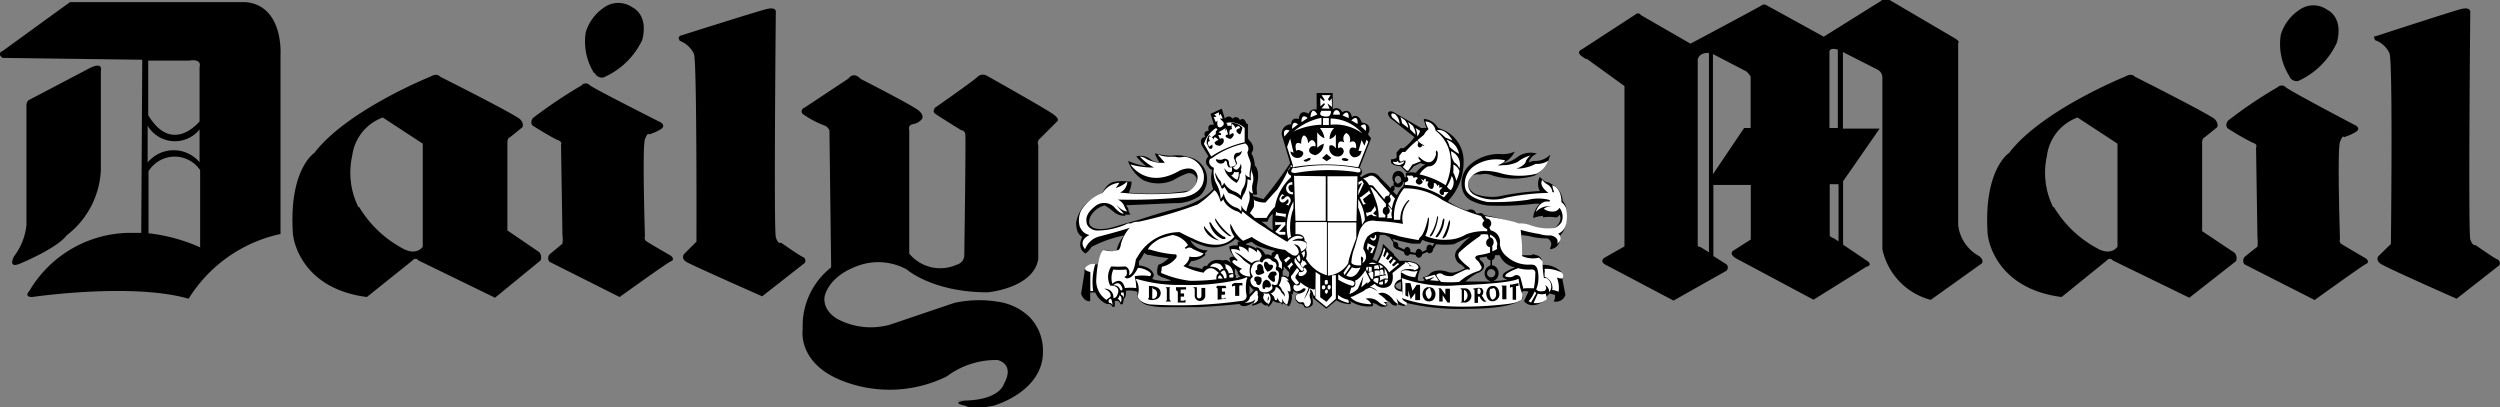 <svg id="Layer_1" data-name="Layer 1" xmlns="http://www.w3.org/2000/svg" viewBox="0 0 175.75 28.64"><rect x="0" y="0" width="175.75" height="28.64" fill="#808080" stroke="none"/><defs><style>.cls-1,.cls-2{fill-rule:evenodd;}.cls-2{fill:#fff;}</style></defs><title>daily_mail</title><path class="cls-1" d="M89.09,15.91l.39.29a7.3,7.3,0,0,1,0-1.17,1,1,0,0,0-.37.56l-.42,0,.37.27Zm16,3.18a.27.27,0,0,0-.24-.17.29.29,0,1,0,.27.29s0-.07,0-.12Zm0-1.15a.33.33,0,0,1,0,.07.3.3,0,0,1-.2.28v.36a.48.48,0,0,1,.34.19.6.6,0,0,1,.12.37.55.55,0,0,1-.37.54c.6,0,1-.1,1-.1-.59-.12-.24-.46-.24-.46a3.07,3.07,0,0,1,.78-.39,1.48,1.48,0,0,1-1.1-.86Zm-.31,1.83a.58.58,0,0,1,0-1.11v-.36a.32.32,0,0,1-.27-.27h0a1.81,1.81,0,0,1-.46.07.13.13,0,0,0,0,.17c.51.37.17.71.17.71-.24.22-.37.22-.37.22a4.14,4.14,0,0,0-.83.59c.65,0,1.25,0,1.74,0ZM98.1,17.5a.21.21,0,0,0,.12,0l.49.21a.25.25,0,0,0,.22.27.21.21,0,0,0,.18-.12l.42.06a.23.23,0,0,0,.21.2.27.27,0,0,0,.24-.25l.35-.16a.21.21,0,0,0,.17.1.27.27,0,0,0,.24-.27l.22-.37a6.3,6.3,0,0,0,1.25,0,11.33,11.33,0,0,1,1.2-.54,3.15,3.15,0,0,0-.51.42,3.5,3.5,0,0,0-.34.39.66.66,0,0,0-.27.56.92.92,0,0,0,.15.39.88.88,0,0,0,.29.22l.27.24a2.48,2.48,0,0,1-.71.29,1,1,0,0,1-.64-.07c-.86-.2-1.15.2-1.15.2a.82.82,0,0,1-.49.22l.15.22a.58.58,0,0,1-.49,0,1.82,1.82,0,0,1,.2-.83c-.1-.66-1.47-.54-1.47-.54L98,17.94,98,17.87l-.78-.73a2.23,2.23,0,0,1-.22.81,3.8,3.8,0,0,1-.22.42l-.29-.15a.9.9,0,0,0,.12-.27A9.41,9.41,0,0,0,97,16.52a1.49,1.49,0,0,1,.37,0l.12.07.19.08.27.38a.3.3,0,0,0,0,.15c0,.15.07.24.2.24Zm2.73-.38-.14.2a.24.24,0,0,0-.19-.12c-.12,0-.22.12-.22.29a.32.32,0,0,0,0,.07l-.31.15a.28.28,0,0,0-.23-.22c-.12,0-.22.15-.22.29l-.37-.07a.3.3,0,0,0,0-.06c0-.15-.1-.29-.22-.29a.24.24,0,0,0-.2.18l-.43-.19a.28.28,0,0,0,0-.11A.24.24,0,0,0,98.1,17H98l-.11-.21h0a12.35,12.35,0,0,0,1.4.34h.54l.17-.27a2.21,2.21,0,0,0,.8.23Zm-2.9-4.18L98,13l0,.05-.06,0a.19.19,0,0,0-.17.2l0,0-.2-.22-.07-.07L97,12.46c-.51-.69-1.3,0-1.3,0l-.12-.1a.32.32,0,0,0,0-.56l.81-2.08-.22-.27c.39-.81-.44-.83-.44-.83-.24-.73-.69-.39-.69-.39-.15-.71-.69-.34-.69-.34a.43.43,0,0,0-.66-.2l0-1.15-.54,0-.59,0,0,1.17A.43.43,0,0,0,92,8c-.69-.39-.69.37-.69.37-.56-.17-.54.37-.54.37a.65.65,0,0,0-.66.73l.59,2A31.1,31.1,0,0,1,88.82,14l-.73-.22,0-.12a.36.36,0,0,0,.29,0,2.09,2.09,0,0,1,0-.73c.22-1-.17-1.3-.17-1.3a1.85,1.85,0,0,0-.24-.86c.37-.46-.17-.93-.17-.93l-.07-.12,0-1c-.1,0-.15-.12-.15-.12-.15-.42-.42-.15-.42-.15a.29.29,0,0,0-.51-.1.31.31,0,0,0-.54,0l-.22-.71L85.1,8l.24.78c-.54-.12-.37.42-.37.42-.46,0-.24.44-.24.44-.44,0-.27.54-.27.54l.49.81c-.39.44,0,.73,0,.73.12.22.27.22.27.22a2.12,2.12,0,0,0,.07,1.35,4.22,4.22,0,0,1-1.2.88,7.59,7.59,0,0,1-1.15.44c-1,.22-2.84.83-2.84.83-.66.17-1.71.49-1.71.49-1.32.39-1.66,0-1.66,0-.32-.2-.07-.71-.07-.71a1.57,1.57,0,0,1,1-.78,4.06,4.06,0,0,1,.64.46,1.2,1.2,0,0,0,.81.27l0-.1a.71.71,0,0,0,.37,0,.49.49,0,0,1-.15-.32c0-.12-.17-.32-.17-.32l3.4-.15.32,0a3.11,3.11,0,0,0,1.44-.49,1.61,1.61,0,0,0,.46-1.69,1.63,1.63,0,0,0-1.3-1.08,2.82,2.82,0,0,0-1.15-.07,5.14,5.14,0,0,1-1.13-.17c0,.15.29.61.29.61a.83.83,0,0,1-.61-.2,1.2,1.2,0,0,0-1-.2,4.41,4.41,0,0,0,.69.69,4.8,4.8,0,0,1-1.27-.37,2.58,2.58,0,0,0,1.1,1.37,2.6,2.6,0,0,0,2.06,0,5.57,5.57,0,0,1,.93-.46.53.53,0,0,1,.73.34c0,.83-.66.86-.66.86a16.14,16.14,0,0,1-4.11.12,1.84,1.84,0,0,0,.2-.78l-.2,0c-1-.1-1.3.12-1.3.12a1.5,1.5,0,0,0-.54.69,3.88,3.88,0,0,0-1.1.69,2.47,2.47,0,0,0-.76,1.39c0,.88.44,1,.44,1-.44.86.22,1.17.22,1.17a1.49,1.49,0,0,0,.42-.46,8.59,8.59,0,0,1,2.3-.81,2.48,2.48,0,0,0-.54,1.08,1.55,1.55,0,0,1-.78-.07c-.27,0-.27.2-.27.2l-.12.29-.17.54c-1.05,0-.91.56-.91.56L76,20.66c.24.61.64.51.64.51v-.61H77a1.49,1.49,0,0,0,.81.81h.15c.17,0,.24.2.24.2l.17,0,0-.42.2,0c.12,0,.2.24.2.24h.15A1.57,1.57,0,0,0,79,21c.2-.12.15-.56.15-.56a1.79,1.79,0,0,1,.81.07l0,.37a1.13,1.13,0,0,0,.66.56,4.9,4.9,0,0,0,1.05.15c.76,0,1.71,0,2.59,0,1.52-.07,2.86-.22,2.86-.22s.15.12.15.12c.42.15.88-.29.88-.29l-.15.29a1.71,1.71,0,0,0,.66-.24.68.68,0,0,0,.34.24l.07-.07.1.15a.92.92,0,0,0,.32-.44.72.72,0,0,0,.54.15l.1.15.07-.12a3.8,3.8,0,0,0,.42.22,1.19,1.19,0,0,0,.17-.91l.07.12.07-.29a.62.62,0,0,0,.39.15c-.46.2-.2.54-.2.54a.54.54,0,0,0,.24.22.31.31,0,0,1,.34.24.47.47,0,0,0,.59-.22l0-.29a1.37,1.37,0,0,1-.07-.44l.07.32.12.07.83.66.71-.59a1.87,1.87,0,0,0,.93.27c.2,0,0-.24,0-.24a2.36,2.36,0,0,0,1.59.39c.15-.12,0-.2,0-.2.17-.07.46.17.46.17a.74.74,0,0,0,.61,0,.2.2,0,0,0-.15-.15c.17,0,.07-.24.07-.24a.61.61,0,0,1,.32.22.45.45,0,0,0,.42.15l0-.12a1.42,1.42,0,0,0,.56.15.23.23,0,0,0,0-.24,16.35,16.35,0,0,0,4.38.44c3.4,0,3.87-.69,3.87-.69a.32.32,0,0,0,0-.32v-.2a.69.69,0,0,1,.44,0l-.24.51-.07.17c.59.66,1.47-.07,1.47-.07V20.9a1,1,0,0,0,.32-.27l.39.1a.74.74,0,0,1-.1.46.7.7,0,0,0,.83-.46l-.32-1.64a1.74,1.74,0,0,0-1.37-.46l0-.42a.47.47,0,0,0-.37-.27l-.19-.07-.18.07c-.27,0-.66,0-.66,0v0l0-.56v-.64l0-.22.51.07a4.57,4.57,0,0,0,1.3.17.47.47,0,0,1,.29.42l-.1.34c.83-.07.73-1,.73-1,.59-.49.44-1.81.44-1.81a1.3,1.3,0,0,0-.27-.59l0,0a1.42,1.42,0,0,0-.83-1.2.55.55,0,0,0-.32-.12,1.35,1.35,0,0,1-.46-.37,1.06,1.06,0,0,0,0,1,17.87,17.87,0,0,0-2.94.39,3.7,3.7,0,0,1-1.57-.17c-.61-.34-.51-.78-.51-.78.12-.71.71-.61.71-.61h.17a1.44,1.44,0,0,1,.88.1,5.29,5.29,0,0,0,2.86,0,2.21,2.21,0,0,0,1.13-1.49,1.46,1.46,0,0,1-1.15.44,3.1,3.1,0,0,0-.37.1,1,1,0,0,1,.59-.61,1.56,1.56,0,0,0-1.32.2,2.3,2.3,0,0,1-1.1.49,1.84,1.84,0,0,0,.86-.83,2.15,2.15,0,0,1-1,.17,3.07,3.07,0,0,0-2.1.71,1.71,1.71,0,0,0-.51,2,1.27,1.27,0,0,0,.73.64,3.28,3.28,0,0,0,1,.27,19.91,19.91,0,0,0,3.21-.12,2,2,0,0,1,.42,0,1.57,1.57,0,0,0-.46,1,2.16,2.16,0,0,1,.69-.15l0,.1a2.8,2.8,0,0,1,.86,0,.26.26,0,0,0,.29-.2c.29.44-.29.93-.29.93-.34.34-1.1.07-1.1.07a6.16,6.16,0,0,0-1.49-.27,11.56,11.56,0,0,0-2.42-.69.27.27,0,0,0-.34-.12l-.2,0a.42.42,0,0,0-.64-.2,4.23,4.23,0,0,1-1.13-.51.91.91,0,0,1-.22-.15,4,4,0,0,0,1.1-2.69A2.4,2.4,0,0,0,101.1,9a1.26,1.26,0,0,0-1-.64l0,.12.07.17c0,.12.12.34.12.34L99.91,9l-2-1.15c-.49-.12-.29.29-.29.29l.1.15,1.71,1.35a3.25,3.25,0,0,1-.76.78l-.22,0-.27.29,0,.39a.79.79,0,0,1-.39.1l0,.24c.17.24.66.24.66.24l.39.39a.18.18,0,0,0,.22,0l.34-.39.46-.22a1.06,1.06,0,0,0,.34.1,2,2,0,0,0-.66.59,1.89,1.89,0,0,0-.71,0l0,.27v.07l-.11-.07a.41.41,0,0,0-.71-.27.56.56,0,0,0,0,.7Zm0,.51a.23.23,0,0,0,.11-.21.22.22,0,0,0,0-.08l0-.08a.43.43,0,0,0,.27.09c.25,0,.35-.37.35-.37h.06l-.06.29a1.77,1.77,0,0,0-.46.64l-.28-.28Zm.15-.7a.28.28,0,0,1,.15-.39c.34,0,.27.39.27.39s-.17.16-.23.16-.19-.16-.19-.16ZM84.74,17.92a1.66,1.66,0,0,1-1,.44l-.2.32.46.12.1,0,.42.12a.26.26,0,0,1,.34-.22s.22-.59,1.1-.39a.48.48,0,0,1,.34,0,1.35,1.35,0,0,1,.22.17l-.1-.32a.32.32,0,0,1,.34-.1,1,1,0,0,1-.17-.24.91.91,0,0,1-.17-.49,1.22,1.22,0,0,1,.59-.07v-.27h.17l-.32-.2a2.26,2.26,0,0,1-2.32.46,3.61,3.61,0,0,1-.86-.37,1.25,1.25,0,0,0,1.22.71,2.3,2.3,0,0,1-.2.22Zm-3.94,0a8.69,8.69,0,0,0,1.35.22,1.58,1.58,0,0,1-.22.2,1.32,1.32,0,0,1-.49.27,1.24,1.24,0,0,0-.07.69,1.3,1.3,0,0,0,.49.24c.24.1.49.17.49.17a2.25,2.25,0,0,1-.91,0,1.58,1.58,0,0,1-.44-.1l.12-.24c-.1-.64-1.05-.71-1.05-.71l0-.29a2,2,0,0,0,.29-.44.69.69,0,0,0,.07-.15,1.08,1.08,0,0,0,.29.15h0Zm17.42,2a.22.22,0,0,0-.12.2s0,.15.37.24a1.49,1.49,0,0,0,0-.56,1.11,1.11,0,0,0-.22.12Zm-11.16-.44.17,0a.75.75,0,0,1-.2-.24.51.51,0,0,0-.22-.37l0,.17v.24l.07.07v.2l.15,0Zm.78.86,0,.37.32-.34a.13.13,0,0,1-.12-.07.83.83,0,0,1-.2-.24l0,.29Zm1.11-2.44a.47.47,0,0,1,.43.1.32.32,0,0,1,.3-.35,7.15,7.15,0,0,1-1-.27A1.48,1.48,0,0,1,88,17l-.22.07-.17.07v.07a1.84,1.84,0,0,1,.71.27v-.1a.89.89,0,0,1,.62.5Zm1.29,1s0-.1,0-.17l.37.39a.43.43,0,0,1-.07.39.74.74,0,0,0-.17-.12.46.46,0,0,0-.2,0l0-.32a.35.35,0,0,0,.07-.12Z"/><path class="cls-1" d="M60.49,5.54s3.65,1.86,4.09,2.23.22.61.22.61a1,1,0,0,1-.59.34c-.42.07-.29.42-.29.42l0,8.69a2.82,2.82,0,0,0,3.33.78.7.7,0,0,0,.54-.73s.12-8.17.07-8.44a.31.31,0,0,0-.29-.29S66,8.18,65.75,8s0-.44,0-.44,2.57-1.79,2.94-2.13a.55.55,0,0,1,.66-.12s4.23,2.37,4.72,2.74.24.49.24.49l-1.2,1.2a.39.39,0,0,0-.12.46l0,8c-.32,2.06-3.55,2.35-3.55,2.35-3.89,0-5.7-1.61-5.7-1.61a4.16,4.16,0,0,0-3.33-.29c-2.28.78-2.45,2.25-2.45,2.25C57.87,22,59,22.49,59,22.49a5,5,0,0,0,3.55.34l4.55-1.54a8.22,8.22,0,0,1,3.11-.07,4,4,0,0,1,2.18,1.08,3.38,3.38,0,0,1,.93,2.35c.07,2.89-3.47,3.87-3.47,3.87-1.59.32-2,0-2,0-1.13-.24.07-.37.07-.37s-2.06.12.17,0S70.57,27,70.57,27c.81-1.44-.44-1.69-.44-1.69a5.77,5.77,0,0,0-3.57,1.15,9.11,9.11,0,0,1-7.32.32c-3.23-1.25-2.81-3.65-2.81-3.65a5.22,5.22,0,0,1,2-4.33l-.12-9.62A.58.58,0,0,0,58,8.84,6.61,6.61,0,0,1,56.42,8a.26.26,0,0,1,.12-.42l3.11-2.06c.37-.51.83,0,.83,0ZM.19,4.07c-.46-.32,0-.49,0-.49L4.92.15H17.27c2.67.24,2.45,3.67,2.45,3.67l0,12.63A10.09,10.09,0,0,0,13.26,21c-4-1.15-11-.12-11-.12-.61,0-.2-.42-.2-.42a8.27,8.27,0,0,1,7-4.09c.3,0,.59,0,.87,0L10,4.2.19,4.07Zm6.17.69c.91-.42.73.2.73.2v7a6.11,6.11,0,0,1-2.4,4.58c-.69.93-3.3,2-3.3,2C.49,18.9,1,18,1,18a4.34,4.34,0,0,0,.86-2.18V7.4A.5.5,0,0,1,2,7.05l4.38-2.3Zm4,11.63a12.18,12.18,0,0,1,3.71,1l0-5.43,0,0a2.16,2.16,0,0,0-3.63.08v4.35Zm3.67-5V9.1a2.23,2.23,0,0,1-3.65-.26v2.58a2.38,2.38,0,0,1,3.66,0Zm0-2.87,0-3.8c.17-.64-.71-.46-.71-.46l-2.9,0V8.1c1.64,2.72,3.47.61,3.64.4Zm33.77-6S53.19.81,53.88.64s.66.17.66.17-.15,15.32,0,15.86.37.39.37.39,1.25.88,1.52,1a.29.29,0,0,1,.15.42l-3,2.35s-4.94-2.18-5.33-2.42-.17-.54-.17-.54l.88-.88S49,4.46,48.79,3.8a1.82,1.82,0,0,0-1-.93c-.17-.27,0-.32,0-.32Zm-6,2.59a.57.57,0,0,0,.61.34,5.38,5.38,0,0,0,2.74-2.64C45.61,1,44.46.52,44.46.52A1.73,1.73,0,0,0,42.67.4a3.24,3.24,0,0,0-1.49,1.86,4.19,4.19,0,0,0,.59,2.89ZM40.89,6A34.2,34.2,0,0,0,37.46,8.3c-.24.37,0,.54,0,.54s1.37.86,1.74,1,.24.32.24.32l.1,6.36a2.44,2.44,0,0,1,0,.61l-.83.69a.39.39,0,0,0-.07.59l4.92,2.47s3.33-2.4,3.62-2.52,0-.37,0-.37-1.44-.83-1.69-1a.29.29,0,0,1-.15-.37s-.2-6.29,0-6.83.29-.34.29-.34a3.6,3.6,0,0,0,.83-.37c.37-.24,0-.47,0-.47S41.82,6.27,41.47,6a.39.39,0,0,0-.59,0ZM20.61,16.57s.38,3.69,5.18,4.31L29,18.31a.25.25,0,0,1,.42,0l5.38,2.62L38,18.31a.56.56,0,0,0-.1-.59L35.67,16.2V10s0-.29.17-.34l.88-.71s.15-.24-.15-.56-5.63-3-5.63-3-.2-.29-.69,0c0,0-5.85,2.35-8.15,5.36,0,0-1.84,1.17-1.5,5.8Zm4.59-2a5.44,5.44,0,0,1-.44-3.62,3.31,3.31,0,0,1,2.15-2.69l2.81,1.84,0,7.24s-.37.61-1.27.2a7.93,7.93,0,0,1-3.21-3Z"/><path class="cls-1" d="M160.05,6.17a30.47,30.47,0,0,0-3.43,2.32c-.24.37,0,.54,0,.54a17.63,17.63,0,0,0,1.74,1c.39.12.24.34.24.34l.1,6.36a2.44,2.44,0,0,1,0,.61s-.54.42-.83.66a.39.39,0,0,0-.07.59l4.92,2.5s3.33-2.4,3.62-2.54,0-.37,0-.37-1.42-.83-1.69-1a.29.29,0,0,1-.15-.37s-.2-6.29,0-6.83.29-.34.29-.34a3.61,3.61,0,0,0,.83-.37c.37-.24,0-.44,0-.44s-4.58-2.4-4.92-2.69a.4.4,0,0,0-.59,0ZM111.41,4.09c-.76-.42-.22-.61-.22-.61L115,1c.2-.17.37.07.37.07l3.47,2s4.7-2.5,5-2.69a.31.31,0,0,1,.37,0l4,2.2,4-2.5c.44-.37.56-.12.56-.12l4.67,2.74c.39.24.22.32.22.32V15.81A2.83,2.83,0,0,0,139.13,18c.37.29.2.51.2.51l-3.6,2.57a4.69,4.69,0,0,1-3.4-3.57V5.39a.63.63,0,0,0-.37-.51l-2.4-1.22,0,5.38h2.58l-2.57,3.7v4.46l1.79,1.21c.24.29-.15.34-.15.34l-3.72,2.32L122,18.14c-.51-.34-.12-.54-.12-.54l1.2-.76V13h-2.63v5l.89.56a.3.3,0,0,1,0,.49l-3.69,2.08-4.82-2.54c-.42-.27,0-.49,0-.49l1.37-.78V6.05l-2.64-1.91-.12,0Zm17.82-.59c-.73-.23-.62.23-.62.23l0,4.92V9h.59l0-5.54Zm0,9.45h-.6v3.6c0,.1.32.22.32.22l.3.2V13Zm-8.81-.7L122.61,9h.46V5.39a1.15,1.15,0,0,0-.34-.39l-2.31-1.2v8.45Zm-.35-8.53c-.67,0-.72.47-.72.47l0,13.07c0,.07.22.12.22.12l.57.36,0-14Zm19.68,12.85s.38,3.69,5.18,4.31l3.18-2.57a.25.25,0,0,1,.42,0l5.38,2.62,3.28-2.57a.56.56,0,0,0-.1-.59l-2.28-1.52V10s0-.29.17-.34l.88-.71s.15-.24-.15-.56-5.63-3-5.63-3-.2-.29-.69,0c0,0-5.85,2.35-8.15,5.36,0,0-1.84,1.17-1.5,5.8Zm4.59-2a5.44,5.44,0,0,1-.44-3.62,3.31,3.31,0,0,1,2.15-2.69l2.81,1.84,0,7.24s-.37.61-1.27.2a7.93,7.93,0,0,1-3.21-3Zm22.6-12S172.33.81,173,.64s.66.17.66.17-.15,15.49,0,16,.37.42.37.42,1.25.88,1.52,1a.29.29,0,0,1,.15.42l-3,2.35s-4.94-2.18-5.33-2.45-.17-.54-.17-.54l.88-.86s.15-12.75-.1-13.41a1.74,1.74,0,0,0-1-.91c-.17-.29,0-.32,0-.32Zm-6,2.79a.57.57,0,0,0,.61.34A5.47,5.47,0,0,0,164.28,3c.49-1.81-.66-2.3-.66-2.3a1.67,1.67,0,0,0-1.79-.12,3.24,3.24,0,0,0-1.49,1.86,4.19,4.19,0,0,0,.59,2.89Z"/><path class="cls-2" d="M85.35,8.06l.34-.17v.24L85.81,8l.15.34-.2,0,.12.12c.27.2.1.37.1.37l-.12.1c-.39.15-.27-.46-.27-.46l-.12.12-.15-.37h.2l-.17-.2Z"/><path class="cls-2" d="M85,9.6a.31.31,0,0,1,.32.24c0-.42.34,0,.34,0a.62.62,0,0,0-.27.17c0,.24.37.24.37.24.32-.17.27-.37.27-.37,0-.27-.27-.12-.27-.12l-.12-.27.2,0v-.1l-.17-.1L86.18,9l-.07.22,0,0,.12-.15.1.39c-.24,0-.15.17-.15.17s.25.16.33.13a.34.34,0,0,0,.16-.16c.15-.17,0-.24,0-.24-.2.07-.22.15-.22.15-.1-.51.17-.42.17-.42a.48.48,0,0,1,0-.37.41.41,0,0,1,.22.29c.29-.32.34,0,.34,0-.39.07-.22.29-.22.29s.16.17.22.13.17-.45.17-.45a1,1,0,0,0-.78-.34l0,.2-.29,0,0-.15-.07,0V8.64A1.43,1.43,0,0,1,87.5,9l0,1a7.17,7.17,0,0,0-2.35,1l-.51-.88A2,2,0,0,1,85.49,9l.1.1-.12.15,0,.17-.29.24L85,9.5a.86.86,0,0,0-.17.56l.17.37c.34.15.22-.27.22-.27s-.22.15-.22.15c-.22-.42.07-.39.07-.39A.36.36,0,0,1,85,9.6Z"/><path class="cls-2" d="M77,18.55a4.34,4.34,0,0,0-.15,1.91h-.2V19.12c-.56-.12-.32-.34-.32-.34a.74.74,0,0,1,.66-.22Z"/><path class="cls-2" d="M78.1,21a.86.86,0,0,1,.1.46.22.22,0,0,0-.24-.17c-.1-.29.15-.29.15-.29Z"/><path class="cls-2" d="M78.57,21a.31.31,0,0,0,.12-.24c.27.12.1.51.1.51a.52.52,0,0,0-.22-.27Z"/><path class="cls-2" d="M78.25,20.07a.41.41,0,0,1,.49.29c.17.17.17-.07.17-.07-.22-.69-.66-.22-.66-.22Z"/><path class="cls-2" d="M78.79,20.54a.13.13,0,0,0,.17,0,.41.41,0,0,1,0,.39c0-.2-.15-.2-.15-.2v-.15Z"/><path class="cls-2" d="M79.08,20.24c-.24-.91-.88-.29-.88-.29a1.38,1.38,0,0,1,.07-1,4.48,4.48,0,0,0,.86,0c.12,0,.07.07.07.07.1.44-.17.44-.17.44.2.17.24.1.24.1.39,0,.73-.73.73-.73a1.55,1.55,0,0,1,.81.29c.24.22,0,.29,0,.29a3.13,3.13,0,0,0-1,0c-.07,0,0,.2,0,.2a4.19,4.19,0,0,1,.07.64,3.69,3.69,0,0,0-.81,0Z"/><path class="cls-2" d="M80.7,17.55c.1-.37.83-.76.83-.76a7.42,7.42,0,0,1,.91-.27,1.59,1.59,0,0,1,1.08.71l-.24.2.1.07a.33.33,0,0,1,.47,0,7.76,7.76,0,0,0,.76.32c-.24.37-1,.22-1,.22,0,.39-.42.66-.42.66a5.12,5.12,0,0,0,1.42.47c.42-.59.86-.17.86-.17a2.59,2.59,0,0,1,.22.2c-.24.12-.17.44-.17.44a15.43,15.43,0,0,1-1.86.1,7.31,7.31,0,0,1-2-.54.11.11,0,0,1,0-.17l0-.15c0-.17.12-.15.12-.15a1.74,1.74,0,0,0,.91-.61c.12-.29-.15-.24-.15-.24a7.75,7.75,0,0,1-1.71-.34Z"/><path class="cls-2" d="M85.05,18.75a.55.55,0,0,1,.76-.15,1,1,0,0,1,.2.29.25.25,0,0,0-.24.17c-.17-.34-.71-.32-.71-.32Z"/><path class="cls-2" d="M85.64,19.61a.23.23,0,0,1,.12-.27,1,1,0,0,1,.2.24,1.91,1.91,0,0,1-.32,0Z"/><path class="cls-2" d="M85.81,19.19a.47.47,0,0,1,.24.37l.17,0a.69.69,0,0,0-.15-.56.31.31,0,0,0-.27.22Z"/><path class="cls-2" d="M86.06,18.53c.12.07.1.32.1.32a.67.67,0,0,1,.22.37.59.59,0,0,1,.32,0c-.1-.69-.64-.64-.64-.64Z"/><path class="cls-2" d="M86.42,19.31l0,.2.27,0a.34.34,0,0,0,0-.24.3.3,0,0,0-.24.07Z"/><path class="cls-2" d="M88.14,14a1.83,1.83,0,0,1,0,.54c-.07.15-.27.44-.27.44l.34.34.83,0a3.12,3.12,0,0,1,.59-.78,3.64,3.64,0,0,1,1.13-2.08v-.12a.3.3,0,0,1-.22-.24.47.47,0,0,1,.2-.39c.1.1.1-.07.1-.07a.19.19,0,0,0-.12,0l0,.1-.22.34a9.25,9.25,0,0,1-.71,1.25c-.2.2-.83.91-.83.91l-.1,0a2,2,0,0,1-.66-.15Z"/><path class="cls-2" d="M89.56,18.16l.17-.29.12,0a1.23,1.23,0,0,0,.27.59l0,.49a.28.28,0,0,0-.24-.17.55.55,0,0,0-.29-.64Z"/><path class="cls-2" d="M88.45,20.44h-.17l-.42.46c0,.27-.37.39-.37.39.66,0,.76-.29.76-.29a1.65,1.65,0,0,1-.15.37c.42-.22.32-.32.32-.32.07-.24,0-.27,0-.27a.34.34,0,0,1,0-.15c0-.2-.07-.2-.07-.2Z"/><path class="cls-2" d="M88.75,20.63a1.35,1.35,0,0,0,.42,0c.34.32,0,.78,0,.78-.1-.22,0-.32,0-.32a.34.34,0,0,0,0-.27.72.72,0,0,0,0,.54.66.66,0,0,1-.37-.42.59.59,0,0,1,.12-.34Z"/><path class="cls-2" d="M91.49,17.8l.22-.17a.57.57,0,0,1-.07.49,1,1,0,0,0-.15-.32Z"/><path class="cls-2" d="M91.15,18.11a1.87,1.87,0,0,0,.17-.22.72.72,0,0,1,.07.51c-.12-.07-.07,0-.07,0l-.17-.27Z"/><path class="cls-2" d="M91.07,15.64v.83c.71-.07.64.46.64.46.29.1.1.61.1.61a.93.93,0,0,1,0,.64,2.49,2.49,0,0,0,1.47,1.17l0-3.74-2.13,0Z"/><path class="cls-2" d="M90.93,14.17l0,.49a3.69,3.69,0,0,0-.17,2,.26.26,0,0,0-.2.15,3.63,3.63,0,0,1,.34-2.59Z"/><polygon class="cls-2" points="92.49 19.12 92.47 20.95 93.25 21.59 93.91 21 93.91 19.34 93.64 19.36 93.64 20.78 93.25 21.22 92.81 20.9 92.81 19.34 92.49 19.12 92.49 19.12"/><path class="cls-2" d="M93.23,20c.07,0,.12,0,.12-.15s0-.17-.12-.17-.1.07-.1.17,0,.15.1.15Z"/><path class="cls-2" d="M93.45,20.36s.1-.07.1-.15,0-.17-.1-.17-.12.07-.12.17a.14.14,0,0,0,.12.15Z"/><path class="cls-2" d="M93.25,20.66s.1-.07.1-.15,0-.15-.1-.15a.15.15,0,0,0,0,.29Z"/><path class="cls-2" d="M93.05,20.34c.07,0,.12-.07.12-.17a.12.12,0,1,0-.24,0c0,.1,0,.17.12.17Z"/><path class="cls-2" d="M91,18.36c0-.2.07-.22.07-.22a1,1,0,0,0,.29.39v0a1.12,1.12,0,0,0,.29.34.14.14,0,0,1-.15.17,2.38,2.38,0,0,1-.51-.66Z"/><path class="cls-2" d="M91.44,18.51a.35.35,0,0,0,.1-.27c.07.12.12.12.12.12l.07,0,.15.22a.42.42,0,0,0-.27.22.35.35,0,0,1-.17-.24Z"/><path class="cls-2" d="M90.53,18.73l.17.24a.34.34,0,0,1,0-.17l.2-.2-.1-.17-.2.22-.12.07Z"/><path class="cls-2" d="M90.27,18.28l.15.2a.18.18,0,0,1,.07-.12l.24-.22-.15-.1-.32.24Z"/><polygon class="cls-2" points="89.65 15.57 89.65 15.84 89.73 15.81 90.09 15.79 89.65 16.3 89.95 16.5 90.36 16.5 90.36 16.3 90.27 16.3 89.92 16.3 90.36 15.81 90.36 15.59 90.29 15.62 89.73 15.62 89.65 15.57 89.65 15.57"/><polygon class="cls-2" points="89.7 14.96 89.68 15.2 89.73 15.15 90.29 15.23 90.36 15.32 90.41 15.03 90.31 15.03 89.8 14.96 89.7 14.88 89.7 14.96 89.7 14.96"/><path class="cls-2" d="M90.14,13.64l.17.12-.12,0c-.2.17-.07.27-.07.27s.15-.07.15-.07c.2-.27.34-.12.34-.12a.32.32,0,0,1,.07.44l-.07.1,0,.07-.2-.07.1-.07a.21.21,0,0,0,.07-.2c0-.22-.17,0-.17,0-.29.29-.44,0-.44,0-.12-.22.2-.49.2-.49Z"/><path class="cls-2" d="M90.85,12.83V13a.2.2,0,0,0-.27.22c.07.34.32.29.32.29v.15a.44.44,0,0,1-.46-.27.44.44,0,0,1,.42-.59Z"/><polygon class="cls-2" points="91.07 15.52 93.2 15.52 93.2 12.39 90.97 12.36 91.07 15.52 91.07 15.52"/><path class="cls-2" d="M90.9,9.28a4.33,4.33,0,0,1,2-1v.49a4.86,4.86,0,0,0-2,.49Z"/><path class="cls-2" d="M93.54,8.33v.44a3.21,3.21,0,0,1,2.23.61,3,3,0,0,0-2.23-1.05Z"/><polygon class="cls-2" points="93.01 8.3 93.01 8.79 93.42 8.79 93.42 8.3 93.01 8.3 93.01 8.3"/><path class="cls-2" d="M90.29,9.6c-.15-.69.37-.42.37-.42l-.37.42Z"/><path class="cls-2" d="M90.83,9.06c0-.71.42-.32.42-.32l-.42.32Z"/><path class="cls-2" d="M91.49,8.59c0-.71.44-.29.44-.29l-.44.29Z"/><path class="cls-2" d="M92.12,8.25c.1-.93.49-.2.49-.2l-.49.2Z"/><path class="cls-2" d="M92.88,7.79h.66c.1.15-.1.37-.1.37a.68.68,0,0,1-.44,0c-.34-.07-.12-.34-.12-.34Z"/><polygon class="cls-2" points="92.91 6.69 93.54 6.69 93.35 6.98 93.47 7.1 93.62 6.91 93.64 7.52 93.32 7.27 93.47 7.64 92.91 7.62 93.15 7.32 93.08 7.25 92.83 7.47 92.81 6.88 93.06 7.1 93.13 7.03 92.91 6.69 92.91 6.69"/><path class="cls-2" d="M95.65,8.86l.37.34c.12-.76-.37-.34-.37-.34Z"/><path class="cls-2" d="M95.45,8.72,95,8.47c.51-.51.44.24.44.24Z"/><path class="cls-2" d="M94.38,8.11l.44.2c0-.76-.44-.2-.44-.2Z"/><path class="cls-2" d="M94.2,8.08c0-.34-.24-.34-.24-.34-.22,0-.24.32-.24.32l.49,0Z"/><path class="cls-2" d="M91,11.82a12.12,12.12,0,0,1,4.45,0c.29,0,.17.27.17.27a.45.45,0,0,1-.32,0,13.56,13.56,0,0,0-4.23.07c-.37,0-.29-.15-.29-.15.07-.27.22-.22.22-.22Z"/><polygon class="cls-2" points="93.32 12.39 93.32 15.54 95.36 15.54 95.43 12.39 93.32 12.39 93.32 12.39"/><path class="cls-2" d="M95.35,15.64h-2l0,3.74a1.89,1.89,0,0,0,1.44-.88c0-.34.56-1.76.56-1.76v-1.1Z"/><path class="cls-2" d="M94.08,19.29v.37a3.84,3.84,0,0,0,1,.44.19.19,0,0,0,.12-.27.64.64,0,0,0-.24-.12,1.71,1.71,0,0,1-.86-.42Z"/><polygon class="cls-2" points="94.84 18.58 94.96 18.7 94.52 19.34 94.45 19.17 94.84 18.58 94.84 18.58"/><path class="cls-2" d="M95.06,18.77l-.42.59c.64.42,1-.56,1-.56a.83.83,0,0,1-.59,0Z"/><path class="cls-2" d="M95.48,14v.59a3.76,3.76,0,0,1,.27,1.22l.2-.34A2.88,2.88,0,0,0,95.48,14Z"/><path class="cls-2" d="M94.06,20.76V21a2.24,2.24,0,0,0,.71.29c.12,0,0-.22,0-.22a1.54,1.54,0,0,1-.71-.34Z"/><path class="cls-2" d="M94.87,20.66l.12-.44c.42,0,.27-.49.27-.49.34-.1.73-.73.73-.73l.1.24.15.29c.07.15.12.22.1.22l-.22.2v-.12l-.42.37.15-.81-.39.91a1.58,1.58,0,0,1-.59.37Z"/><path class="cls-2" d="M94.94,20.88c.34.51,1.47.51,1.47.51A.86.86,0,0,0,96,21a1,1,0,0,1,.93.24.91.91,0,0,0,.56.24,1.46,1.46,0,0,0-.24-.27.42.42,0,0,0,.29,0,2.08,2.08,0,0,0-.66-.56c.51-.27,1,.34,1,.34a1,1,0,0,0,.42.39l-.15-.49c.15.44.73.56.73.56s0-.22,0-.22c-.17,0-.32-.24-.32-.24l0-.49c-.54-.07-.54-.37-.54-.37a.57.57,0,0,1,.46-.49l0-.56c.32-.29.93-.12.93-.12,0-.34-.32-.24-.32-.24,0-.27-.32-.29-.32-.29v.07l-.88.69c.12.69-.2.91-.2.91a.79.79,0,0,1-1.05-.15l-.34.22a.85.85,0,0,1,.54.32l0,0a1.4,1.4,0,0,0-.54-.27l-.29.12-.15.12-.73.37Z"/><path class="cls-2" d="M96.9,18.41a3.26,3.26,0,0,0,.39-1l.1.12-.15.46.1.1.17-.39.12.15-.2.32.15.12.2-.27.12.1-.27.27.12.17.22-.34.17.12-.29.29.12.1.29-.24.1.07-.71.59a1.4,1.4,0,0,0-.76-.71Z"/><path class="cls-2" d="M99.42,19c.61-.15.1-.46.1-.46-.54-.2-.61-.1-.61-.1.2.07.17.2.17.2.27,0,.34.37.34.37Z"/><path class="cls-2" d="M99.44,19.58l.22-.54a.93.93,0,0,1-.56,0,.8.8,0,0,0-.51,0c-.22.12,0,.15,0,.15a1.66,1.66,0,0,0,.91.29Z"/><polygon class="cls-2" points="100.15 19.51 100.27 19.66 100.86 19.46 100.52 19.7 101.15 19.75 100.86 19.31 100.15 19.51 100.15 19.51"/><path class="cls-2" d="M98.39,8.69a1,1,0,0,0-.29-.64c-.27-.17-.29,0-.29,0a.32.32,0,0,0,.17.29l.42.37Z"/><path class="cls-2" d="M99,9a.93.93,0,0,0-.07-.29,2.83,2.83,0,0,0-.17-.27l-.32-.22a1.47,1.47,0,0,1,.12.44L99,9Z"/><path class="cls-2" d="M99,8.64a.75.75,0,0,1,.12.44l.39.39a1.09,1.09,0,0,0-.2-.64L99,8.59v0Z"/><path class="cls-2" d="M98.22,11.36a.36.36,0,0,1-.29,0c0,.24.44.24.44.24a.5.5,0,0,0,.32-.17v-.1a.87.87,0,0,1-.32.12l-.15-.15Z"/><path class="cls-2" d="M98.76,13l0-.17c.46-.12.12-.46.12-.46.17-.07.22,0,.22,0,.22-.12.29.15.29.15.17-.15.29,0,.29,0-.37.34.07.46.07.46a.28.28,0,0,0,.27-.22.51.51,0,0,1-.12-.17.63.63,0,0,1,.2.12.12.12,0,0,1,.12-.15.31.31,0,0,1,0,.22c.07-.07.22,0,.22,0-.22.24.07.46.07.46.34.2.29-.37.29-.37a.2.2,0,0,1,.22.22l.15-.12a.86.86,0,0,1,0,.24.19.19,0,0,1,.24,0c-.39.24-.12.46-.12.46a.18.18,0,0,0,.22,0l0-.17.32,0-.32.37A5.49,5.49,0,0,0,98.76,13Z"/><path class="cls-2" d="M99.51,9l.32.2a.89.89,0,0,1-.2.39A1.31,1.31,0,0,0,99.51,9Z"/><path class="cls-2" d="M101,9.16c.66-.17,1.1.71,1.1.71l-.49-.2a4.62,4.62,0,0,0-.61-.51Z"/><path class="cls-2" d="M101.69,9.82a1.63,1.63,0,0,1,.22.51,3.86,3.86,0,0,0,.66.49,1.26,1.26,0,0,0-.88-1Z"/><path class="cls-2" d="M102,10.63a1,1,0,0,1,.59,1.22.75.75,0,0,0-.34-.42,1.38,1.38,0,0,1-.24-.81Z"/><path class="cls-2" d="M102.16,11.58a2.15,2.15,0,0,1,0,.54,2.67,2.67,0,0,1,.22.59,2.7,2.7,0,0,0,.22-.69.87.87,0,0,0-.39-.44Z"/><path class="cls-2" d="M102.06,12.36a3.31,3.31,0,0,1-.34.76l.12.15.15.1a.84.84,0,0,0,.07-1Z"/><path class="cls-2" d="M107.1,20.32l-.22-.83a.31.31,0,0,0-.44-.1.55.55,0,0,1-.49.07c-.29,0,0-.24,0-.24a3.82,3.82,0,0,1,.78-.37,2.5,2.5,0,0,0,.83.1c.46-.07.37.32.37.32a5.23,5.23,0,0,1-.1,1,6.78,6.78,0,0,0-.69,0Z"/><path class="cls-2" d="M107.88,20.49l.12.12-.37.66-.17-.1a1.86,1.86,0,0,0,.42-.69Z"/><path class="cls-2" d="M108.1,20.66l-.29.64a1.16,1.16,0,0,0,.93-.27l-.07-.39a.86.86,0,0,1-.56,0Z"/><path class="cls-2" d="M109.2,20.39a3.09,3.09,0,0,1,.37.12,2,2,0,0,0-.12-1c.42.15.42,0,.42,0,.12-.34-.29-.44-.29-.44a2.34,2.34,0,0,0-1-.17.79.79,0,0,1,0,.32,1,1,0,0,1,0,.24.81.81,0,0,1,.54.93Z"/><polygon class="cls-2" points="95.5 12.8 95.5 13 95.75 12.83 95.5 13.39 95.48 13.73 95.87 12.9 95.75 12.68 95.5 12.8 95.5 12.8"/><polygon class="cls-2" points="95.58 13.86 95.67 13.86 96.19 13.46 96.24 13.37 96.36 13.64 96.28 13.64 95.82 14 95.89 14.2 96.02 14.32 95.84 14.39 95.58 13.86 95.58 13.86"/><polygon class="cls-2" points="96.02 14.93 96.09 15.23 96.21 15.15 96.41 15.08 96.58 15.2 96.82 15.2 96.53 15.01 96.75 14.76 96.65 14.47 96.6 14.59 96.38 14.88 96.09 14.96 96.02 14.93 96.02 14.93"/><path class="cls-2" d="M96.41,16.67c-.12,0-.07.1-.07.1.24.32.39,0,.39,0a.38.38,0,0,0,0-.24l-.07,0c0,.29-.15.22-.15.22a.18.18,0,0,1-.15-.1Z"/><polygon class="cls-2" points="96.14 17.14 96.09 17.45 96.19 17.62 96.24 17.33 96.48 17.45 96.36 17.7 96.28 17.72 96.46 17.82 96.63 17.43 96.7 17.33 96.63 17.33 96.14 17.09 96.14 17.14 96.14 17.14"/><path class="cls-2" d="M91.32,19.83a.2.2,0,0,1-.22.17l-.27-.32c-.17-.27,0-.34,0-.34l.34-.49a.45.45,0,0,1,.17.2l-.24.32c-.07.17,0,.22,0,.22l.2.24Z"/><path class="cls-2" d="M91.66,18.8c.1.42-.32.32-.32.32-.15.29.07.29.07.29a.48.48,0,0,0,.46-.32.33.33,0,0,0-.22-.29Z"/><path class="cls-2" d="M98.9,12l-.29-.27a.52.52,0,0,0,.2-.44s.17,0-.17,0l-.12.07s-.12,0-.15-.12l0-.29.22-.27.2,0a6.61,6.61,0,0,1,.83-.8l.1.11c-.12.27,0,.34,0,.34.2.12.27-.12.27-.12.2.1.12,0,.12,0a1.09,1.09,0,0,1-.46-.36l.46-.38a1,1,0,0,1,.32-.39,1.87,1.87,0,0,1-.22-.54.74.74,0,0,1,.71.64c1.88,1.49.71,3.84.71,3.84a5.75,5.75,0,0,0-1.84-.76,1.55,1.55,0,0,1,.59-.56c.81,0,.69-1,.69-1-.17-.34-.12.17-.12.17-.34,1.13-1.22.12-1.22.12s0,.17,0,.17.1.1.1.1l.07.07-.61.24L99,12Z"/><path class="cls-2" d="M87.52,10.09a5.86,5.86,0,0,0-2.28,1c-.15.1-.17.07-.17.07-.24.44.27.64.27.64a1.79,1.79,0,0,0,.2,1.17,2.25,2.25,0,0,1,.27,1,.7.7,0,0,0,.22-.39,1.3,1.3,0,0,0,.83,1,.59.59,0,0,1,.39.29,1.43,1.43,0,0,0,0-.49.85.85,0,0,0,.37.49,3.62,3.62,0,0,1,.15-.56,1.31,1.31,0,0,0,0-.93.54.54,0,0,0,.32.22,1.27,1.27,0,0,1,0-.81,1.17,1.17,0,0,0-.1-.73l0-.18a2.25,2.25,0,0,0-.05.79,1.63,1.63,0,0,1-.24-.07,2.08,2.08,0,0,1-.22,1,1.26,1.26,0,0,0-.2.46,2.19,2.19,0,0,0-.91-.49,3.12,3.12,0,0,1-.29-.44c-.1.17-.2.12-.2.12a2.17,2.17,0,0,0-.29-.54,1.29,1.29,0,0,1-.17-.59,5,5,0,0,0,.29.51c.17.1.17.44.17.44a.35.35,0,0,0,.17-.24,1.39,1.39,0,0,0,.81.66,1.64,1.64,0,0,1,.37.27,1,1,0,0,1,.17-.56,1.25,1.25,0,0,0,.12-1,.47.47,0,0,0,.34.27,1.37,1.37,0,0,1,0-.42,3.18,3.18,0,0,0,.07-.55l-.07-.26a1.94,1.94,0,0,1-.17-.54.43.43,0,0,0-.2-.64Zm-1,2.18a1.11,1.11,0,0,0,.46.37,1,1,0,0,0,.1-.56.47.47,0,0,1-.32,0c-.07.27-.24.24-.24.24Zm-1-1.08c.34.1.46,0,.46,0a.29.29,0,0,1,.42.24.62.62,0,0,0,.07.29.55.55,0,0,0,.37-.1c.1-.12,0-.24,0-.24a1.73,1.73,0,0,0-.1-.27c0-.39.27-.37.27-.37a.35.35,0,0,0,.29-.15A.44.44,0,0,1,87,11a.25.25,0,0,0-.12.27c.17.29,0,.32,0,.32a.27.27,0,0,1-.19.16.26.26,0,0,0,.26.18.53.53,0,0,0,.27-.44c.12.34,0,.44,0,.44a.22.22,0,0,1-.07.32.84.84,0,0,1-.22.61c-.83-.49-.86-1.05-.86-1.05.27.46.54.24.54.24s0-.21,0-.29a.69.69,0,0,1-.23,0,.49.49,0,0,1-.12-.34c-.12-.27-.2,0-.2,0a.37.37,0,0,1-.59-.2Z"/><path class="cls-2" d="M79.91,19.61a10.49,10.49,0,0,0,3.21.42,15.81,15.81,0,0,0,3.74-.32,2.6,2.6,0,0,0,.78-.22c.1,0,0,.17,0,.17a2.73,2.73,0,0,0,0,1.13c0,.39-.42.37-.42.37a31.88,31.88,0,0,1-6.39.24c-.83-.15-.86-.59-.86-.59a1.33,1.33,0,0,0-.07-1.08c-.1-.07,0-.12,0-.12ZM80.7,21l.07-.07v-.71l0-.12c.54,0,.71.2.71.2a.46.46,0,0,1-.27.76.8.8,0,0,1-.46,0Zm1.22-.81.37,0c-.1,0-.07.2-.07.2l0,.66.1.15-.39,0c.1-.07.1-.12.1-.12v-.71a.27.27,0,0,0-.07-.17Zm-.91,0L81,21a.28.28,0,0,0,.32-.2.41.41,0,0,0,0-.29.3.3,0,0,0-.24-.2Zm1.66,0h.71l0,.17a.56.56,0,0,0-.22,0H83v.27h.07l.17,0,0,.22-.12,0H83v.29h.17a.27.27,0,0,0,.17-.07v.2l-.54,0H82.7s0,0,0,0a.17.17,0,0,0,.1,0v-.76a.34.34,0,0,0-.12-.1Zm1.1,0,.37,0a.41.41,0,0,0,0,.12v.49c0,.2.17.17.17.17.17,0,.15-.24.15-.24v-.49l0,0h.27a.12.12,0,0,0,0,.07v.51a.39.39,0,0,1-.37.34.37.37,0,0,1-.37-.37v-.49a.34.34,0,0,0-.1-.1Zm1.79-.1.59,0,.07.17a.65.65,0,0,0-.17,0h-.15v.24h.15l.07,0,0,.22a.15.15,0,0,0-.1,0h-.15v.27h.17s.12-.07.12-.07V21l-.56.07,0,0,0-.78s-.1-.07-.1-.07Zm1.05-.1,0,.2c0-.1.22-.1.22-.1l0,.71,0,0,.29,0,0,0,0-.71a.21.21,0,0,1,.22,0l0-.2,0,0-.56,0h0v0Z"/><path class="cls-2" d="M88,19.31a.58.58,0,0,1,0-.54.54.54,0,0,1,.56-.39c.24.15.22,0,.22,0a.39.39,0,0,1,.54-.15.57.57,0,0,0,.32.2c.17.22.07.34.07.34a.3.3,0,0,0,0,.22.27.27,0,0,1,.2.29,1.73,1.73,0,0,1-.12.71.29.29,0,0,1-.32,0c-.12,0-.07.07-.07.07.12.2,0,.29,0,.29a.6.6,0,0,1-.46.2c-.39,0-.42-.2-.42-.2,0-.17-.27-.17-.27-.17a.49.49,0,0,1-.34-.42.24.24,0,0,1,.1-.24c.12-.07,0-.2,0-.2Zm.66.22a.45.45,0,0,1-.12.51c-.2,0-.22-.12-.22-.12a.16.16,0,0,0-.12-.17c-.07-.29.07-.29.07-.29a.4.4,0,0,1,.39.07Zm.47-.15c0,.24.39.44.39.44.17,0,.1-.24.1-.24s0-.2,0-.2c.24,0,.07-.27.07-.27-.46-.12-.51.27-.51.27ZM88.82,19c0-.46-.29-.44-.29-.44a.18.18,0,0,0-.15.17c0,.24,0,.24,0,.24-.22,0-.07.29-.07.29s.12.07.12.07a.74.74,0,0,0,.39-.12c.12,0,0-.22,0-.22Zm.32-.51a.19.19,0,0,0,.2.12c.27,0,.1.27.1.27a.55.55,0,0,1-.34.22c-.27-.32-.24-.49-.24-.49,0-.39.29-.12.29-.12ZM89,19.66a.41.41,0,0,1,.34.44c-.1.17-.2.1-.2.1s-.2,0-.2,0c0,.22-.17.07-.17.07-.1-.51.22-.59.22-.59Z"/><path class="cls-2" d="M89.31,20.63a.47.47,0,0,0,.37-.44l.08,0a.77.77,0,0,1,.33.38,1.08,1.08,0,0,1,.24.29c0-.32-.17-.39-.17-.39a1.08,1.08,0,0,0-.26-.41,1.08,1.08,0,0,0,.19-.59c.27-.1.51.24.51.24a.31.31,0,0,1-.2,0c.39.17.32.78.32.78a.35.35,0,0,1-.24-.07c.29.34,0,1,0,1a.63.63,0,0,1-.34-.46c0,.24,0,.32,0,.32-.24,0-.34-.37-.34-.37,0,.29-.17.17-.17.17s-.07-.22-.07-.22-.2-.22-.2-.22Z"/><path class="cls-2" d="M92.37,20.36a1.78,1.78,0,0,1-.3-.1,2.76,2.76,0,0,1-.41.78,7.53,7.53,0,0,0,.34-.81,2.46,2.46,0,0,1-.59-.39c0,.37-.42.17-.42.17a.29.29,0,0,0,.17.47.68.68,0,0,0,.44-.2c.34-.07.1.2.1.2a.9.9,0,0,1-.39.17.26.26,0,0,0-.17.42c.2.27.39.17.39.17.17,0,.17.15.17.15.12.29.32.12.32.12a.45.45,0,0,0,.1-.49c-.12-.32,0-.44,0-.44-.07-.44.12-.12.12-.12a1.25,1.25,0,0,1,.1.27c.07.17.1,0,.1,0l0-.42Z"/><path class="cls-2" d="M88.55,18.26,88.7,18a.68.68,0,0,0-.32-.46.31.31,0,0,0,0,.22,1.39,1.39,0,0,0-.59-.37.87.87,0,0,0,0,.37.88.88,0,0,0-.69-.44.54.54,0,0,0,.1.32,1.11,1.11,0,0,0-.66-.12,1.33,1.33,0,0,0,.44.73l0,.12c-.27-.2-.34,0-.34,0s0,.07,0,.07a1.83,1.83,0,0,0,.69.46.33.33,0,0,0-.2.17c.2.39.78.37.78.37a1.38,1.38,0,0,1,0-.81,4.28,4.28,0,0,1-.5-.36,2.58,2.58,0,0,0-.29-.29l-.34-.27a2.11,2.11,0,0,1,.46.24,5.32,5.32,0,0,0,.76.54.73.73,0,0,1,.59-.17Z"/><path class="cls-2" d="M98.54,19.53a4.81,4.81,0,0,1,0,1.42c2.74,1.05,7.44.42,7.44.42.78-.1.81-.22.81-.22.29,0,.24-.46.24-.46a3.67,3.67,0,0,1-.27-1.1c-.64.37-4.23.46-4.23.46a9.15,9.15,0,0,1-4-.51Zm.34.37.27,0,.15.54.29-.42.24,0,0,.07V21l0,.1-.34,0,0-.07v-.42l-.32.42L99,20.41v.46l-.2-.1,0,0,0-.71V19.9Zm1.3.37a.58.58,0,0,0,0,.83.48.48,0,0,0,.56,0,.58.58,0,0,0,0-.83c-.37-.2-.54,0-.54,0Zm.27,0c-.42.2-.12.64-.12.64.1.22.24,0,.24,0a.49.49,0,0,0,0-.51c0-.22-.17-.17-.17-.17Zm.64,0h.2l.32.44,0-.34,0-.07.32,0,0,.07v.83l0,.07h-.17l-.34-.51v.34l0,.1-.24,0,0-.12,0-.71-.07-.1Zm1.54,0H103c.37,0,.44.49.44.49a.48.48,0,0,1-.51.51l-.27,0,.1-.07,0-.83-.07-.07Zm.29.12v.78a.44.44,0,0,0,.24-.49c-.07-.29-.24-.29-.24-.29Zm.66-.12.15,0a.68.68,0,0,1,.44,0,.36.36,0,0,1,0,.51l.22.34a.17.17,0,0,1,.1.07.22.22,0,0,1-.2,0,.65.65,0,0,1-.27-.34h-.12v.37l0,.07h-.24l0-.07,0-.86-.07,0Zm.29.44v-.39a.1.1,0,0,1,.17,0,.25.25,0,0,1,0,.32c0,.07-.17,0-.17,0Zm1.08-.61c.46,0,.46.59.46.59a.5.5,0,0,1-.49.49c-.42,0-.44-.56-.44-.56.07-.56.46-.51.46-.51Zm0,.15c.24,0,.22.39.22.39a.37.37,0,0,1-.22.42c-.12,0-.17-.15-.17-.15-.15-.46,0-.61,0-.61s.12,0,.12,0Zm.61-.17.34,0,0,.1,0,.86,0,0-.29,0,0,0,0-.88-.07-.07Zm.59-.07,0,.24.07-.07.12,0V21l0,.07.24,0,0-.07V20.1h.17l0-.2,0,0-.44.1Z"/><path class="cls-2" d="M96.14,18.92a1.46,1.46,0,0,0,0,.18l0,0c.08-.22,0-.31,0-.31l.07,0a.61.61,0,0,1,0,.32.51.51,0,0,1,.21,0,1.11,1.11,0,0,0,0-.35l-.35,0a.41.41,0,0,0,0,.29Zm.06.29a1.17,1.17,0,0,0,.26.44c.11-.08.09-.42.07-.54a.47.47,0,0,0-.34.1Zm.32.5a1.27,1.27,0,0,0,.33.22.82.82,0,0,0,.05-.4,1.14,1.14,0,0,0-.34.07.7.7,0,0,1,0,.11Zm.41.25L97,20a.71.71,0,0,0,.22,0l0-.22a.74.74,0,0,0-.28.1l0,.08Zm.41,0a.37.37,0,0,0,.24-.29.43.43,0,0,0-.23,0V20Zm.24-.38a1.09,1.09,0,0,0-.26-.73,1,1,0,0,1,0,.44l.12,0,0,.07-.17,0a.82.82,0,0,1,0,.24.35.35,0,0,1,.25,0Zm-.32-.79a1.12,1.12,0,0,0-.31-.2.53.53,0,0,1,.07.3.51.51,0,0,1,.24-.1Zm-.45-.26a1.39,1.39,0,0,0-.35-.07.4.4,0,0,0-.23.1l.36,0,.22-.06Zm-.21.14a.47.47,0,0,1,0,.26.46.46,0,0,1,.35,0,.58.58,0,0,0-.07-.3l-.28.06ZM97,19a.52.52,0,0,1,0,.34.38.38,0,0,1,.26,0,.69.69,0,0,0-.05-.38A.29.29,0,0,0,97,19Zm0,.44a.65.65,0,0,1,0,.33.36.36,0,0,1,.27-.14.53.53,0,0,0,0-.25.89.89,0,0,0-.3.05Zm0-.4a.54.54,0,0,0-.37,0,1.3,1.3,0,0,1,0,.41.61.61,0,0,1,.35-.07.68.68,0,0,0,0-.37Z"/><path class="cls-2" d="M90.9,11.65l-.42-1.32.22-.59.24,1-.22-.1a.49.49,0,0,0,.78.37c.27-.29,0-.39,0-.39-.32-.17-.37,0-.37,0-.22-.83.34-.51.34-.51,0-.54.2-.59.2-.59.29.1.29.56.29.56.32-.51.51,0,.51,0a.48.48,0,0,1,0,.22.31.31,0,0,0-.44.27c0,.27.44.34.44.34a.86.86,0,0,0,.59-.81,1.38,1.38,0,0,0-.46.29V9.3a1.15,1.15,0,0,0,.51.42A1.44,1.44,0,0,0,92.79,9l1,0a1.08,1.08,0,0,0-.32.78.68.68,0,0,0,.44-.34l0,1c-.22-.34-.44-.2-.44-.2a.59.59,0,0,0,.54.76.42.42,0,0,0,.46-.37c-.1-.44-.39-.2-.39-.2-.12-.73.42-.42.42-.42-.2-.49.15-.66.15-.66a.51.51,0,0,1,.22.66c.56-.29.46.42.46.42-.54-.24-.46.32-.46.32.24.59.73.15.73.15a.84.84,0,0,0,.12-.29l-.22,0,.22-.76.2.39.15-.42.12.15-.71,1.79a13.52,13.52,0,0,0-4.62,0Zm3.65-.34c-.12,0-.24-.07-.22-.12s.1-.1.24-.07.24.07.22.12-.1.1-.24.07Zm-2.64,0c.12,0,.22-.07.22-.15s-.12-.07-.24,0-.24.07-.24.12.12.1.27.07Zm1.35-.49.34.29-.34.22-.32-.22.32-.29Z"/><path class="cls-2" d="M97.85,14.69a2.34,2.34,0,0,1,.22-.73l-.29-.31-.1.18a.28.28,0,0,1-.07.45l0,.1.25.31Zm-.14-1.12L97,12.8c-.49-.71-.83-.37-.83-.37l-.34.12a1.32,1.32,0,0,1,.42.46c.29,0,.32.1.32.1l.76.92h0a.25.25,0,0,1,.22-.27l.08,0,.09-.21Z"/><path class="cls-2" d="M96.7,13.46c-.17-.2-.29-.34-.37-.27a6.85,6.85,0,0,1,.39.93,3.2,3.2,0,0,1,.2,1.17l.37,0h.1l0-.19a.26.26,0,0,1-.18-.27c0-.17.1-.29.22-.29h0l0-.21-.19-.23-.32-.37a3.62,3.62,0,0,0-.24-.32Zm.78,1.88.39,0a.81.81,0,0,1,0-.56l-.26-.31,0,.13a.31.31,0,0,1,.09.23.28.28,0,0,1-.17.25l0,.21Z"/><path class="cls-2" d="M95,18.48c.17.24.69.17.69.17s0-.34,0-.34a.57.57,0,0,1,0-.27c.12,0,.15.17.15.17a2.55,2.55,0,0,1-.07.29c.54-.34.07-1,.07-1a1.77,1.77,0,0,1,.29-.86c.56-.49.86-.32.86-.32a5.46,5.46,0,0,1,1.3.27c.32.1,1.44.29,1.44.29a.41.41,0,0,1,.1-.2c.32-.22.54-1.27.54-1.27,0-.17.07-.1.07-.1a.56.56,0,0,1,0,.27,2.67,2.67,0,0,1-.24,1,3.35,3.35,0,0,0,1.59.27,2.58,2.58,0,0,0,1.27-.37,3.49,3.49,0,0,1,1.49-.22l0-.15c-.61-.27-.2-.59-.2-.59l-.24-.34a13.56,13.56,0,0,1-2.72-1.13,4.56,4.56,0,0,0-2.69-.81A3.12,3.12,0,0,0,98,15.45l.44,0A1.88,1.88,0,0,1,99,14.08c.17-.07,0,.12,0,.12a1.78,1.78,0,0,0-.37,1.54,12.63,12.63,0,0,0-1.88-.2,1,1,0,0,0-.78.12,1.53,1.53,0,0,0-.42.64l-.32,1.1A3.38,3.38,0,0,0,95,18.48Zm6.83-2.86a4.23,4.23,0,0,1-.42,1.08c0,.17.24-.1.24-.1a3.07,3.07,0,0,0,.29-.93c0-.42-.12,0-.12,0Zm-.81-.34a3.07,3.07,0,0,1-.49,1.25c-.07.2.15,0,.15,0a3.27,3.27,0,0,0,.42-1.25c0-.22-.07,0-.07,0Zm.39.22a2.33,2.33,0,0,1-.46,1.08c-.1.17.12.07.12.07a2.12,2.12,0,0,0,.47-1.17c0-.27-.12,0-.12,0Z"/><path class="cls-2" d="M104.07,16.5a1.07,1.07,0,0,1,.54,0l.05.26a.33.33,0,0,0-.18.3.3.3,0,0,0,.27.32h0v.38a4.75,4.75,0,0,1-.81.18c-.42.1-.12.34-.12.34a.89.89,0,0,1,.27.37c.2.22-.12.39-.12.39a3.64,3.64,0,0,0-1.39.78,8.35,8.35,0,0,1-1.27,0,1.45,1.45,0,0,1-.34-.49.35.35,0,0,1,.51,0,1.33,1.33,0,0,0,.64.07c.37-.2.91-.44.91-.44a.36.36,0,0,1,.24,0c.15,0,0-.17,0-.17a3.38,3.38,0,0,1-.66-.61c-.2-.32,0-.46,0-.46a12.71,12.71,0,0,1,1.47-1.15Zm.69,0a.82.82,0,0,1,.39.32c.15.32.1.39.1.39a.56.56,0,0,0,0,.29,1.92,1.92,0,0,1-.34.17v-.39A.34.34,0,0,0,105,17a.31.31,0,0,0-.25-.32v-.2Z"/><path class="cls-2" d="M110.11,15.74a3.07,3.07,0,0,0,0-1.08c-.17-.37-.34-.44-.34-.44,0-1.05-.64-1.2-.64-1.2a1.42,1.42,0,0,0,.12.46c0,.1-.12,0-.12,0a.69.69,0,0,0-.34-.51,1.3,1.3,0,0,1-.37-.32c-.27.44.44.91.44.91a16.43,16.43,0,0,0-3,.34,2.93,2.93,0,0,1-2.1-.15.83.83,0,0,1-.49-1.08,1.24,1.24,0,0,1,1.17-.66,4.38,4.38,0,0,1,1.17.2,5.06,5.06,0,0,0,2.42,0,1.66,1.66,0,0,0,.81-.91,1.44,1.44,0,0,1-.88.22,3,3,0,0,1-1.35.34c.69-.27.66-.54.66-.54a1.15,1.15,0,0,1,.32-.39,2.55,2.55,0,0,0-.91.46,2.38,2.38,0,0,1-1.05.22.65.65,0,0,1-.34,0c.49-.15.51-.34.51-.34a2.79,2.79,0,0,0-2.15.39A1.52,1.52,0,0,0,103,13.2c.17.78,1.57,1,1.57,1a17,17,0,0,0,2.84-.15,3,3,0,0,1,1.49,0c.15.1,0,.12,0,.12-.71-.1-.93.73-.93.73a1.27,1.27,0,0,1,1.15-.39c.12,0,0,0,0,0a.78.78,0,0,0-.59.17,1,1,0,0,0,.81.17.51.51,0,0,0,.29-.24,1,1,0,0,1,.15,1,1.08,1.08,0,0,1-.49.42,3.66,3.66,0,0,1-1.71-.2,2,2,0,0,0-.81-.12l-.29-.1a19.34,19.34,0,0,0-2.1-.42l.12.17c.2,0,.29.15.32.24a.32.32,0,0,1,0,.2.63.63,0,0,1-.12.2l.1.2a.81.81,0,0,1,.64.93,1.21,1.21,0,0,0,.44.86,2.26,2.26,0,0,0,1.69.61c.29,0,.34.07.34.07.29.17.24,1,.24,1a2,2,0,0,1-.15.66c.1.24.59.12.59.12s.1-.12.1-.12a.35.35,0,0,0-.07-.29c0-.07,0,0,0,0a.55.55,0,0,1,.29.51.67.67,0,0,0-.2-1l-.17,0a7.1,7.1,0,0,1-.1-1v-.17l-.24-.27A1.82,1.82,0,0,1,107,18a2.27,2.27,0,0,0,0-.32,9.52,9.52,0,0,0-.1-1.52,11.31,11.31,0,0,0,1.32.29,2.33,2.33,0,0,0,.81.1c.64.15.44.59.44.59.51-.42.07-.71.07-.71a.92.92,0,0,0,.56-.73Z"/><path class="cls-2" d="M75.93,16A1.6,1.6,0,0,1,76,14.81a2.93,2.93,0,0,1,1.52-1.25,1.51,1.51,0,0,1,1.17-.71,1.65,1.65,0,0,1-.27.37,2.1,2.1,0,0,0,.83-.46.89.89,0,0,1-.51.78,22.46,22.46,0,0,0,4.45,0,1.13,1.13,0,0,0,1-1.15C84,11.46,82.92,12,82.92,12c-2.32,1.35-3.45-.44-3.45-.44a6.08,6.08,0,0,0,1.66.22,3.63,3.63,0,0,1-1-.78,1.06,1.06,0,0,1,.51.2,2.37,2.37,0,0,0,1.25.24l-.51-.59a2.19,2.19,0,0,0,.78.17l.44,0a1.42,1.42,0,0,0,.64,0,1.52,1.52,0,0,1,1.39,1.27c.12,1.47-1.57,1.59-1.57,1.59a38.13,38.13,0,0,1-4.48.15.89.89,0,0,1,.49.54,1.42,1.42,0,0,0,.17.29c-.39,0-.78-.49-.78-.49A4,4,0,0,0,79,15c-.22.1-.69-.46-.69-.46a1,1,0,0,0-1.37,0c-.69.54-.56,1-.56,1a.55.55,0,0,0,.17.42.85.85,0,0,0,.69.24A4.52,4.52,0,0,0,78.52,16a4.05,4.05,0,0,0,.76-.29,1,1,0,0,1,.22,0,1,1,0,0,1,.54-.12,28.88,28.88,0,0,0,4.16-1.22,6.42,6.42,0,0,0,1.17-1c.27.17.44.81.44.81A.45.45,0,0,0,86,14c.15.54.88.83.88.83a.69.69,0,0,1,.39.24l.07-.22A10.83,10.83,0,0,0,88.92,16c.78.54,1.57,1,1.57,1,.66-.73,1.13-.29,1.13-.29a.26.26,0,0,1-.22.07.81.81,0,0,0-.56.17c.81-.12,1,.15,1,.15.17.39-.39.59-.39.59a.48.48,0,0,0-.51-.51.68.68,0,0,1,.37.56c-.17.46-.59.1-.59.1a2.33,2.33,0,0,1-.37-.27,5.23,5.23,0,0,1-2.35-.91l-.61.27a2.64,2.64,0,0,1-.78-1l-.12-.22V16a1.86,1.86,0,0,0,.29.64c-1.05,1.2-2.94.12-2.94.12-.22-.07-.91-.44-.91-.44A3.36,3.36,0,0,0,80,18l-.15.24c-.15,1.1-.49,1.1-.49,1.1a.47.47,0,0,0-.24-.61,7.28,7.28,0,0,1-1,0,1.33,1.33,0,0,0-.07,1.35c.86,0,.49.66.49.66a.3.3,0,0,1-.27.22.59.59,0,0,0-.64-.66c.56.22.44.56.44.56s-.29.22-.29.22a1.61,1.61,0,0,1-.71-1.49c.1-1.69.46-2,.46-2s.17,0,.17,0a1.4,1.4,0,0,0,.86,0c.2,0,.24-.44.24-.44A2.89,2.89,0,0,1,79.43,16c-.32.15-2.1.61-2.1.61a1.46,1.46,0,0,0-1.05.91c-.54-.66.32-1,.32-1a.86.86,0,0,1-.66-.54Zm9.57-.56a4.43,4.43,0,0,0,.88,1,1.23,1.23,0,0,0,.2.15.3.3,0,0,1-.17,0,2.88,2.88,0,0,1-.93-1c-.12-.24,0-.22,0-.22Zm-.81.51a4.24,4.24,0,0,0,.46.51,1.81,1.81,0,0,0,.56.44,1.38,1.38,0,0,1-1-.71c-.1-.2-.07-.27-.07-.27l.07,0Zm.42-.32a2.71,2.71,0,0,0,.91,1c.17,0,.12.17.12.17s-.2,0-.2,0a1.54,1.54,0,0,1-.88-1c-.12-.27,0-.15,0-.15Z"/></svg>